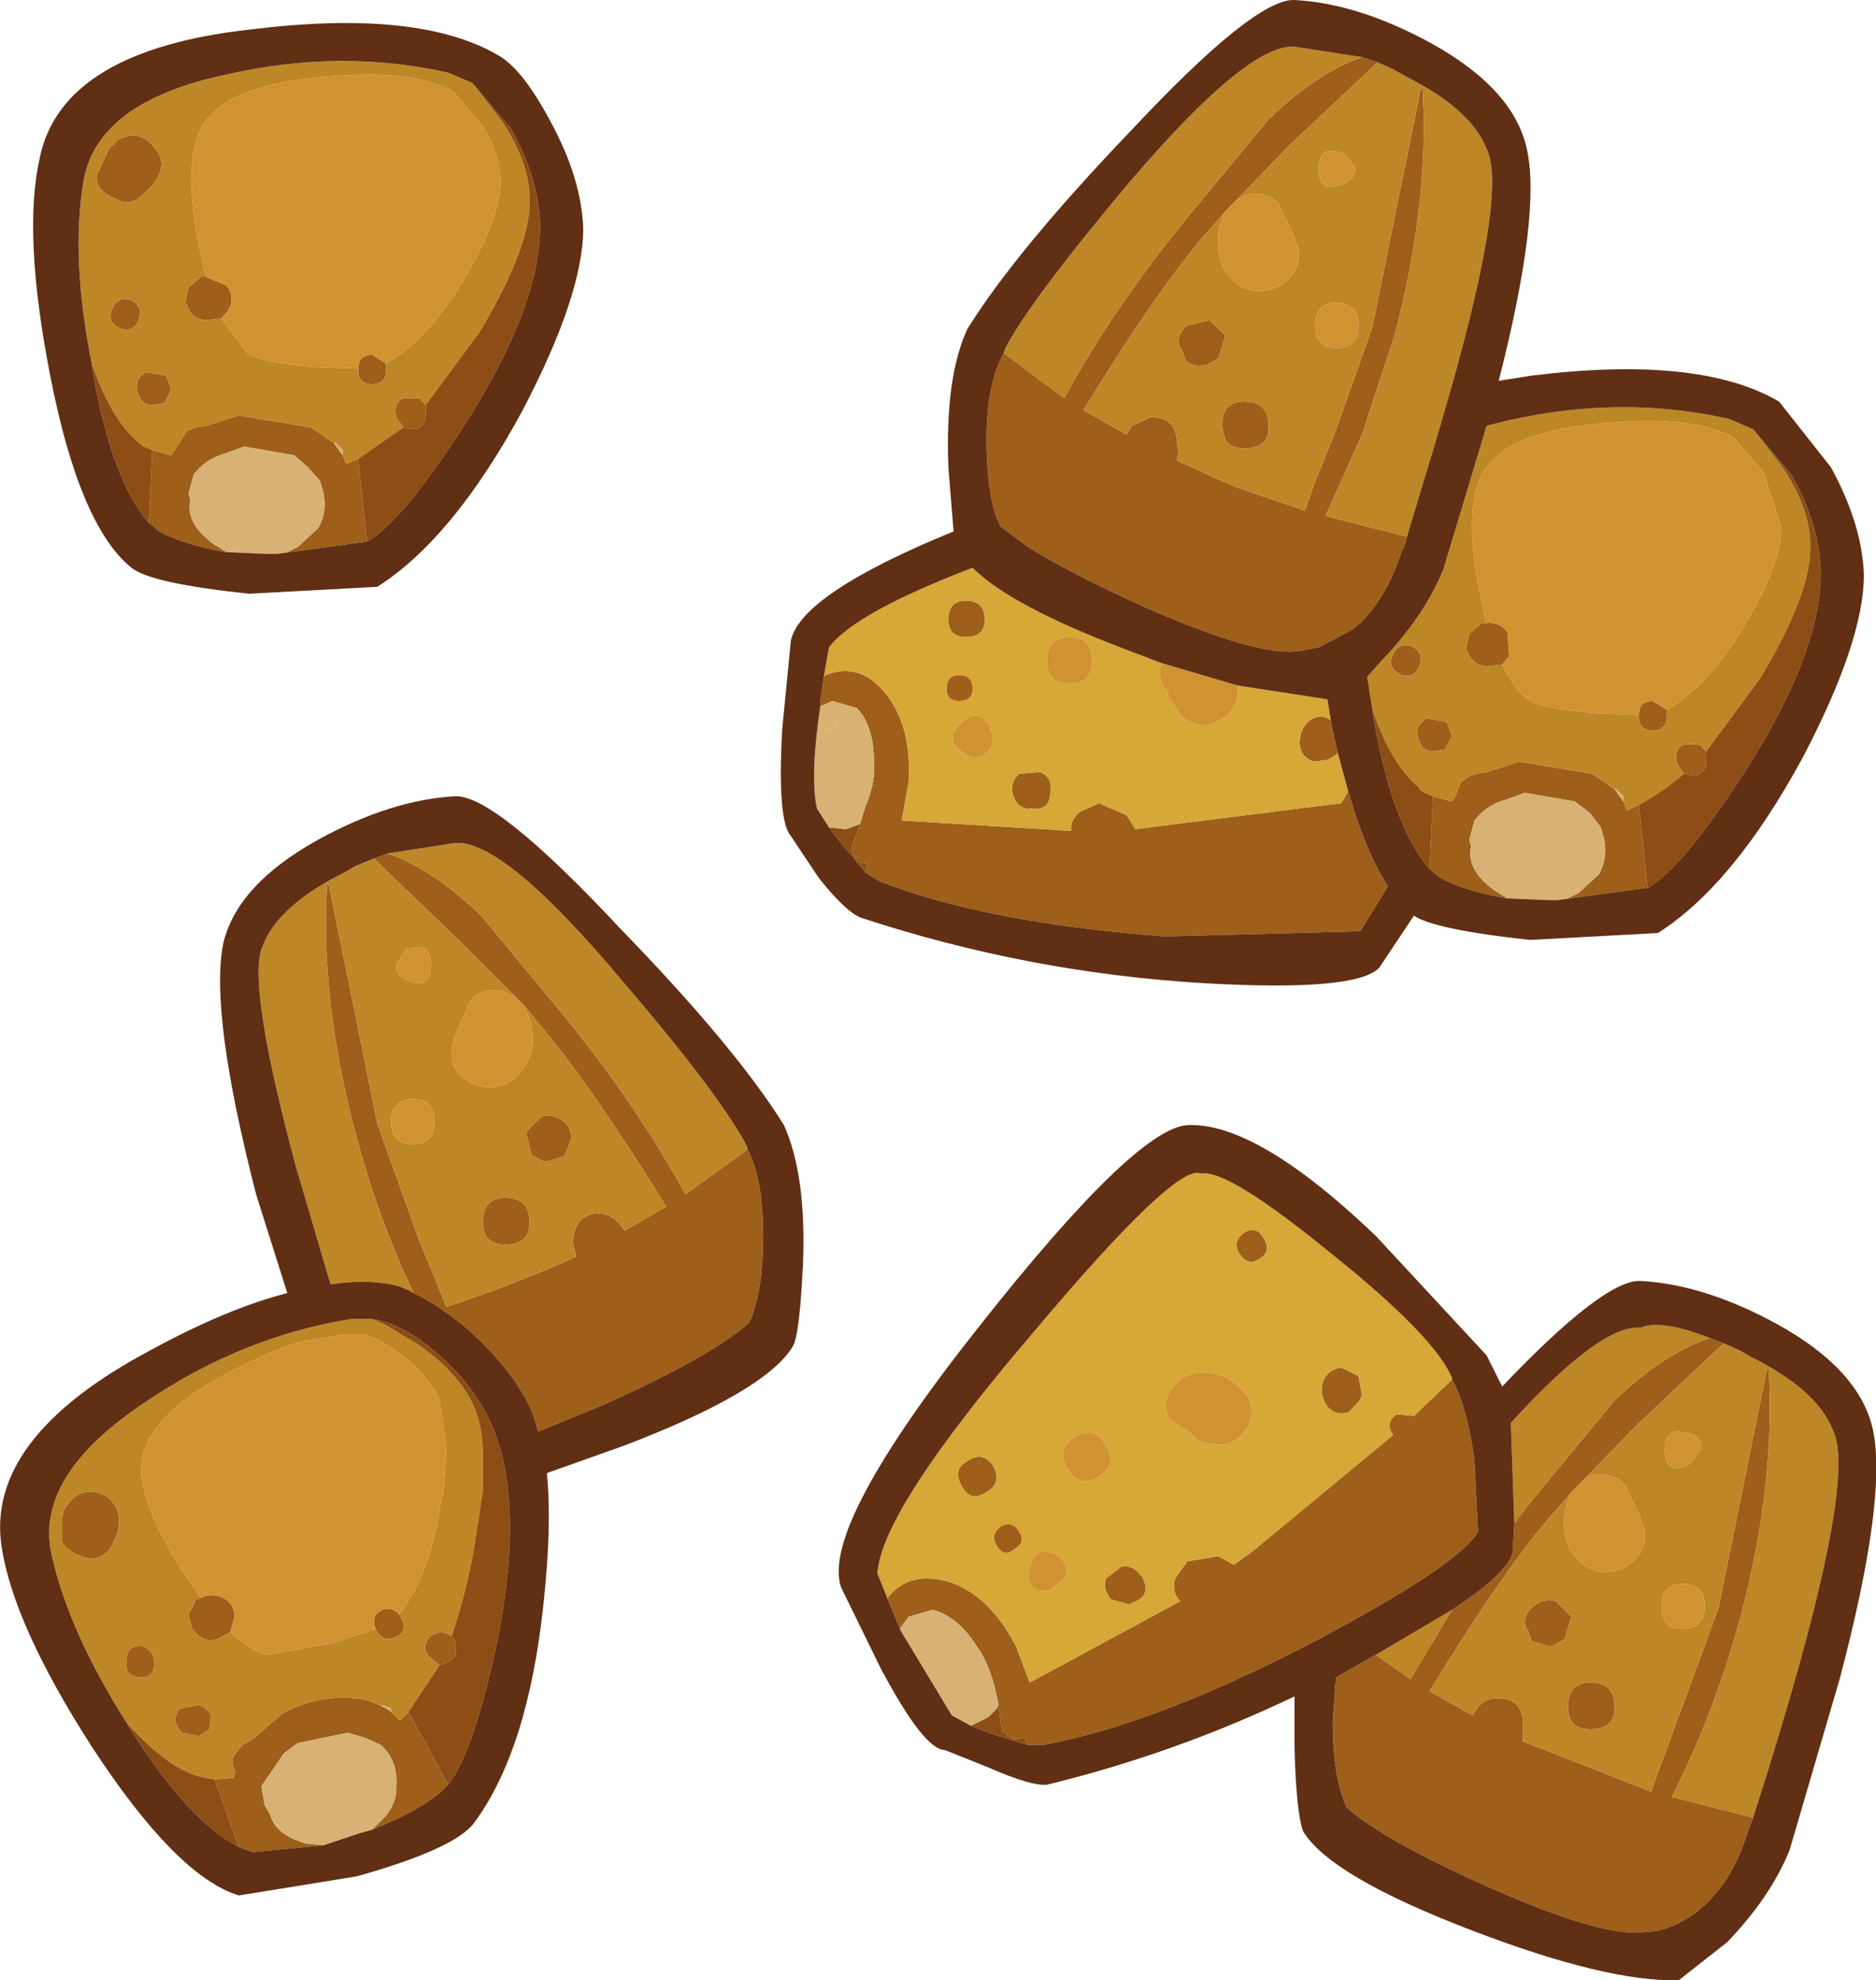 <?xml version="1.0" encoding="UTF-8" standalone="no"?>
<svg xmlns:xlink="http://www.w3.org/1999/xlink" height="57.2px" width="54.2px" xmlns="http://www.w3.org/2000/svg">
  <g transform="matrix(1, 0, 0, 1, 27.1, 28.6)">
    <path d="M12.25 -26.95 L12.7 -26.8 10.15 -24.4 8.6 -22.8 8.35 -22.55 7.65 -21.75 Q6.25 -20.1 4.2 -16.75 L5.45 -16.05 5.6 -16.3 6.15 -16.55 Q6.9 -16.55 6.9 -15.8 L6.95 -15.55 6.9 -15.3 8.55 -14.55 10.6 -13.85 10.9 -14.7 11.45 -16.05 12.55 -19.15 13.95 -26.05 14.0 -26.05 Q14.2 -22.75 13.2 -18.95 L12.25 -16.05 11.2 -13.7 12.35 -13.4 12.75 -13.3 13.55 -13.1 13.45 -12.75 13.4 -12.7 Q13.0 -11.4 12.2 -10.6 L11.95 -10.4 11.0 -9.9 10.45 -9.8 Q9.3 -9.6 6.0 -11.05 3.8 -12.05 2.6 -12.8 L1.8 -13.4 1.65 -13.75 Q1.4 -14.6 1.4 -15.9 1.4 -17.5 1.9 -18.4 L3.65 -17.1 Q5.0 -19.6 7.15 -22.25 L9.55 -25.15 Q10.95 -26.5 12.25 -26.95 M15.85 -10.6 Q16.2 -10.65 16.45 -10.35 L16.5 -9.65 16.3 -9.4 15.85 -9.35 Q15.4 -9.4 15.3 -9.8 L15.25 -9.85 15.35 -10.3 15.7 -10.6 15.75 -10.6 15.85 -10.6 M20.25 -7.95 Q20.25 -8.35 20.65 -8.35 L21.05 -8.1 21.05 -7.9 Q21.05 -7.5 20.65 -7.5 20.25 -7.5 20.25 -7.9 L20.25 -7.95 M20.5 -2.95 L20.45 -2.95 17.9 -2.6 18.2 -2.65 18.5 -2.8 19.1 -3.35 Q19.35 -3.8 19.25 -4.35 L19.15 -4.7 18.85 -5.1 18.4 -5.45 16.95 -5.7 16.4 -5.5 Q15.85 -5.35 15.5 -4.9 L15.35 -4.35 15.4 -4.15 Q15.25 -3.5 16.05 -2.9 L16.45 -2.65 Q15.25 -2.85 14.5 -3.25 L14.2 -3.5 14.3 -5.6 14.85 -5.45 14.95 -5.6 15.1 -6.0 15.3 -6.15 15.4 -6.2 15.55 -6.25 15.85 -6.3 16.8 -6.6 18.9 -6.25 19.55 -5.8 19.8 -5.45 19.9 -5.2 20.15 -5.3 20.25 -5.35 20.5 -2.95 M21.55 -6.25 L21.35 -6.55 Q21.25 -6.95 21.55 -7.1 L22.0 -7.1 22.2 -6.9 22.2 -6.7 22.2 -6.65 Q22.2 -6.25 21.85 -6.2 L21.55 -6.25 M7.0 -18.55 Q6.85 -18.9 7.2 -19.2 L7.85 -19.35 8.3 -18.9 8.1 -18.25 7.75 -18.05 7.65 -18.05 Q7.35 -18.0 7.15 -18.2 L7.05 -18.5 7.0 -18.55 M8.85 -15.65 Q8.45 -15.65 8.3 -15.9 L8.2 -16.3 Q8.2 -17.0 8.85 -17.0 9.55 -17.0 9.55 -16.3 L9.55 -16.15 Q9.5 -15.65 8.85 -15.65 M11.35 -7.8 L11.35 -7.75 11.55 -6.85 11.5 -6.8 11.25 -6.65 10.85 -6.6 Q10.45 -6.75 10.45 -7.15 10.45 -7.55 10.75 -7.8 11.05 -8.0 11.35 -7.8 M11.85 -5.75 Q12.35 -4.0 13.0 -3.0 L12.2 -1.7 6.55 -1.55 Q1.35 -1.95 -1.7 -3.15 L-2.1 -3.4 -2.05 -3.65 -2.35 -3.7 -2.45 -3.85 -2.5 -4.1 -2.25 -4.8 -2.1 -5.3 Q-1.8 -6.0 -1.85 -6.55 -1.85 -7.65 -2.35 -8.15 L-3.05 -8.35 -3.4 -8.2 -3.4 -8.35 -3.3 -9.05 -3.25 -9.1 Q-2.25 -9.5 -1.5 -8.55 -0.75 -7.6 -0.85 -6.0 L-1.05 -4.9 3.85 -4.6 Q3.8 -4.9 4.1 -5.15 L4.65 -5.4 5.45 -5.05 5.7 -4.65 11.65 -5.4 11.85 -5.75 M0.6 -8.35 Q0.25 -8.35 0.25 -8.7 0.25 -9.1 0.6 -9.1 1.0 -9.1 1.0 -8.7 1.0 -8.35 0.6 -8.35 M0.8 -10.2 Q0.3 -10.2 0.3 -10.7 0.3 -11.25 0.8 -11.25 1.35 -11.25 1.35 -10.7 1.35 -10.2 0.8 -10.2 M2.55 -5.25 Q2.25 -5.3 2.15 -5.7 2.1 -6.05 2.35 -6.25 L2.95 -6.3 Q3.3 -6.15 3.25 -5.8 L3.25 -5.75 Q3.25 -5.15 2.65 -5.25 L2.55 -5.25 M13.4 -9.1 Q12.95 -9.3 13.15 -9.7 13.35 -10.1 13.75 -9.9 14.05 -9.7 13.9 -9.35 13.75 -9.0 13.4 -9.1 M14.3 -6.9 Q14.0 -6.9 13.9 -7.2 13.75 -7.6 14.05 -7.8 L14.1 -7.85 14.7 -7.75 14.85 -7.35 14.65 -6.95 14.3 -6.9 M-21.15 -20.6 L-20.55 -20.35 Q-20.3 -20.0 -20.5 -19.65 L-20.7 -19.4 -21.15 -19.35 Q-21.6 -19.4 -21.7 -19.8 L-21.75 -19.85 -21.65 -20.3 -21.3 -20.6 -21.25 -20.6 -21.15 -20.6 M-16.75 -17.95 Q-16.75 -18.35 -16.35 -18.35 L-15.95 -18.1 -15.95 -17.9 Q-15.95 -17.5 -16.35 -17.5 -16.75 -17.5 -16.75 -17.9 L-16.75 -17.95 M-22.7 -15.6 L-22.15 -15.45 -22.05 -15.6 -21.7 -16.15 -21.45 -16.25 -21.15 -16.3 -20.2 -16.6 -18.1 -16.25 -17.45 -15.8 -17.2 -15.45 -17.1 -15.2 -16.85 -15.3 -16.75 -15.35 -16.5 -12.95 -16.55 -12.95 -19.1 -12.6 -18.8 -12.65 -18.5 -12.8 -17.9 -13.35 Q-17.65 -13.8 -17.75 -14.35 L-17.85 -14.7 -18.2 -15.1 -18.6 -15.45 -20.05 -15.7 -20.6 -15.5 Q-21.15 -15.35 -21.5 -14.9 L-21.65 -14.35 -21.6 -14.15 Q-21.75 -13.5 -20.95 -12.9 L-20.55 -12.65 Q-21.75 -12.85 -22.5 -13.25 L-22.8 -13.5 -22.7 -15.6 M-15.45 -16.25 L-15.65 -16.55 Q-15.75 -16.95 -15.45 -17.1 L-15.0 -17.1 -14.8 -16.9 -14.8 -16.7 -14.8 -16.65 Q-14.8 -16.25 -15.15 -16.2 L-15.45 -16.25 M-22.7 -16.9 Q-23.0 -16.9 -23.1 -17.2 -23.25 -17.6 -22.95 -17.8 L-22.9 -17.85 -22.3 -17.75 -22.15 -17.35 -22.35 -16.95 -22.7 -16.9 M-23.6 -19.1 Q-24.05 -19.3 -23.85 -19.7 -23.65 -20.1 -23.25 -19.9 -22.95 -19.7 -23.1 -19.35 -23.25 -19.0 -23.6 -19.1 M-22.9 -23.05 Q-23.3 -22.6 -23.75 -22.85 L-23.85 -22.9 Q-24.3 -23.1 -24.3 -23.45 L-24.3 -23.55 -23.95 -24.3 -23.7 -24.55 Q-23.1 -24.9 -22.65 -24.35 -22.2 -23.85 -22.7 -23.25 L-22.9 -23.05 M-16.3 -3.8 L-15.9 -3.95 Q-14.6 -3.5 -13.2 -2.15 L-10.8 0.75 Q-8.65 3.4 -7.3 5.9 L-5.5 4.6 Q-5.05 5.45 -5.05 7.1 -5.05 8.7 -5.45 9.6 -6.5 10.55 -9.6 11.95 L-11.55 12.75 -11.7 12.25 Q-12.25 10.95 -13.7 9.7 -14.5 9.05 -15.15 8.75 -16.2 6.55 -16.85 4.05 -17.85 0.25 -17.65 -3.05 L-17.6 -3.05 -16.2 3.85 -15.0 7.2 -14.2 9.15 Q-12.25 8.5 -10.45 7.7 L-10.55 7.3 -10.55 7.2 Q-10.45 6.45 -9.8 6.45 -9.5 6.45 -9.25 6.7 L-9.05 6.95 -7.85 6.25 Q-10.0 2.8 -11.3 1.25 L-11.95 0.45 -12.2 0.2 -13.8 -1.4 -16.3 -3.8 M-10.65 4.45 L-10.8 4.8 -11.3 4.95 -11.4 4.95 -11.75 4.75 -11.9 4.1 -11.45 3.65 Q-11.15 3.55 -10.8 3.8 -10.5 4.1 -10.65 4.45 M-14.15 22.95 L-14.2 23.0 Q-14.75 23.6 -16.35 24.25 L-16.2 24.1 -15.95 23.85 Q-15.65 23.45 -15.65 23.1 L-15.65 23.0 Q-15.6 22.25 -16.1 21.8 L-16.55 21.6 -17.05 21.45 -18.5 21.75 -18.9 22.05 -19.55 23.0 -19.45 23.55 -19.3 23.8 Q-19.15 24.4 -18.25 24.65 L-17.75 24.7 -19.8 24.9 -20.2 24.75 -20.9 22.8 -20.35 22.75 -20.3 22.55 Q-20.5 22.25 -20.25 22.0 L-20.1 21.8 -20.0 21.75 -19.75 21.6 -18.95 20.9 Q-17.95 20.35 -16.85 20.45 -16.4 20.5 -16.05 20.7 -15.9 20.75 -15.8 20.85 L-15.55 21.1 -15.35 20.9 -15.3 20.85 -14.15 22.95 M-14.4 19.5 L-14.65 19.3 Q-14.95 19.0 -14.7 18.7 -14.55 18.55 -14.3 18.55 L-14.05 18.65 -13.95 18.8 -13.95 18.9 Q-13.85 19.25 -14.15 19.4 L-14.4 19.5 M-21.3 17.55 Q-21.0 17.4 -20.65 17.55 -20.25 17.8 -20.35 18.2 L-20.45 18.55 -20.85 18.75 Q-21.25 18.85 -21.5 18.5 L-21.55 18.45 -21.65 18.05 -21.65 18.0 -21.4 17.6 -21.6 17.9 -21.45 17.6 -21.4 17.6 -21.3 17.55 M-16.25 18.45 Q-16.4 18.05 -16.05 17.9 -15.75 17.8 -15.55 18.05 L-15.5 18.15 Q-15.3 18.55 -15.7 18.7 -16.05 18.85 -16.25 18.45 M-12.5 7.35 Q-13.15 7.35 -13.15 6.7 -13.15 6.0 -12.5 6.0 -11.8 6.0 -11.8 6.7 -11.8 7.35 -12.5 7.35 M14.85 11.25 Q15.3 12.05 15.5 13.6 L15.6 15.65 Q15.05 16.6 10.9 18.8 6.3 21.2 3.05 21.8 L2.6 21.8 2.5 21.6 2.2 21.65 1.85 21.4 1.75 20.65 Q1.55 19.55 1.15 19.0 0.6 18.1 -0.15 17.9 L-0.85 18.1 -1.1 18.45 -1.45 17.6 -1.45 17.55 Q-0.85 16.75 0.35 17.1 1.5 17.5 2.25 18.95 L2.65 20.0 7.0 17.65 6.95 17.6 Q6.75 17.35 6.85 17.0 L7.2 16.5 8.1 16.35 8.55 16.6 9.1 16.2 13.15 12.85 Q12.9 12.5 13.25 12.25 L13.75 12.3 14.85 11.25 M-25.25 15.0 L-25.1 14.8 Q-24.7 14.3 -24.05 14.6 -23.55 14.95 -23.7 15.65 L-23.8 15.9 Q-24.05 16.5 -24.6 16.4 L-24.9 16.3 -25.2 16.1 -25.3 15.95 -25.3 15.2 -25.25 15.0 M-23.0 19.85 Q-23.5 19.85 -23.45 19.4 -23.45 18.9 -23.0 18.95 -22.65 19.05 -22.65 19.45 -22.65 19.85 -23.0 19.85 M-21.05 21.35 L-21.35 21.55 -21.85 21.45 Q-22.15 21.1 -21.95 20.8 L-21.9 20.75 -21.35 20.65 Q-21.1 20.75 -21.0 20.95 L-21.05 21.35 M22.3 10.05 L22.7 10.2 20.15 12.6 18.6 14.2 18.35 14.45 17.65 15.25 Q16.25 16.9 14.2 20.25 L15.45 20.95 15.6 20.7 Q15.85 20.45 16.15 20.45 16.9 20.45 16.9 21.2 L16.9 21.7 20.6 23.15 22.55 17.85 23.95 10.95 24.0 10.95 Q24.2 14.25 23.2 18.05 22.45 20.85 21.2 23.3 L23.55 23.9 23.4 24.3 Q22.95 25.8 21.95 26.6 21.15 27.2 20.45 27.2 19.3 27.4 16.0 25.95 12.85 24.55 11.8 23.6 11.4 22.7 11.4 21.1 L11.5 19.85 12.55 19.25 12.65 19.2 13.65 19.9 14.85 17.9 Q16.45 16.85 16.6 16.25 L16.65 15.4 17.15 14.75 19.55 11.85 Q20.95 10.5 22.3 10.05 M9.3 7.75 Q8.95 8.0 8.7 7.6 8.5 7.25 8.85 7.0 9.2 6.8 9.4 7.15 9.65 7.55 9.3 7.75 M12.25 11.7 L12.15 11.9 11.85 12.2 Q11.4 12.3 11.2 11.95 11.0 11.6 11.15 11.25 11.3 10.95 11.65 10.9 L12.15 11.15 12.25 11.7 M5.55 17.75 L5.0 17.6 Q4.75 17.3 4.85 17.0 L5.3 16.65 Q5.65 16.6 5.85 16.9 L5.9 16.95 Q6.2 17.5 5.6 17.7 L5.55 17.75 M2.2 16.15 Q1.9 16.4 1.7 16.05 1.5 15.75 1.8 15.5 2.15 15.3 2.35 15.65 2.55 15.95 2.2 16.15 M1.4 14.5 Q0.95 14.8 0.7 14.35 0.4 13.85 0.85 13.6 1.3 13.3 1.6 13.75 1.85 14.25 1.4 14.5 M17.0 18.45 Q16.85 18.1 17.2 17.8 17.5 17.55 17.85 17.65 L18.3 18.1 18.1 18.75 17.75 18.95 17.65 18.95 17.15 18.8 17.05 18.5 17.0 18.45 M18.85 21.35 Q18.2 21.35 18.2 20.7 18.2 20.0 18.85 20.0 19.55 20.0 19.55 20.7 19.55 21.35 18.85 21.35" fill="#9d5f1a" fill-rule="evenodd" stroke="none"/>
    <path d="M1.9 -18.4 L1.95 -18.55 Q2.65 -19.9 5.5 -23.3 8.95 -27.35 10.3 -27.25 L12.25 -26.95 Q10.95 -26.5 9.55 -25.15 L7.15 -22.25 Q5.0 -19.6 3.65 -17.1 L1.9 -18.4 M12.7 -26.8 L13.15 -26.6 13.5 -26.4 Q15.4 -25.45 15.85 -24.3 16.45 -23.1 14.8 -17.3 L14.35 -15.75 14.0 -14.6 13.55 -13.1 12.75 -13.3 12.35 -13.4 11.2 -13.7 12.25 -16.05 13.2 -18.95 Q14.2 -22.75 14.0 -26.05 L13.95 -26.05 12.55 -19.15 11.45 -16.05 10.9 -14.7 10.6 -13.85 8.55 -14.55 6.9 -15.3 6.95 -15.55 6.9 -15.8 Q6.9 -16.55 6.15 -16.55 L5.6 -16.3 5.45 -16.05 4.2 -16.75 Q6.25 -20.1 7.65 -21.75 L8.35 -22.55 8.3 -22.5 Q7.9 -21.65 8.25 -20.85 8.8 -20.0 9.65 -20.25 10.55 -20.6 10.4 -21.5 L10.35 -21.55 10.3 -21.75 9.85 -22.7 Q9.55 -23.05 9.0 -23.0 L8.6 -22.8 10.15 -24.4 12.7 -26.8 M11.6 -24.2 Q11.0 -24.4 11.0 -23.7 11.0 -23.05 11.6 -23.25 L11.7 -23.3 Q12.05 -23.4 12.05 -23.75 L11.7 -24.2 11.6 -24.2 M11.5 -18.55 Q12.15 -18.55 12.15 -19.2 12.15 -19.85 11.5 -19.85 10.9 -19.85 10.9 -19.2 10.9 -18.55 11.5 -18.55 M21.05 -8.1 Q22.3 -8.8 23.4 -10.7 24.4 -12.45 24.35 -13.4 L23.85 -14.95 23.0 -15.95 Q21.75 -16.65 19.0 -16.35 15.9 -16.05 15.55 -14.45 15.25 -13.35 15.7 -11.25 L15.85 -10.6 15.75 -10.6 15.7 -10.6 15.35 -10.3 15.25 -9.85 15.3 -9.8 Q15.4 -9.4 15.85 -9.35 L16.3 -9.4 Q16.65 -8.7 17.05 -8.4 17.35 -8.15 18.95 -8.0 L20.25 -7.95 20.25 -7.9 Q20.25 -7.5 20.65 -7.5 21.05 -7.5 21.05 -7.9 L21.05 -8.1 M12.55 -8.1 L12.4 -9.05 12.8 -9.5 Q14.05 -10.8 14.6 -12.15 L15.85 -16.3 16.45 -16.45 Q19.75 -17.2 22.85 -16.5 L23.55 -16.2 24.4 -15.1 Q25.2 -13.9 25.2 -12.85 25.25 -11.5 23.75 -9.0 L22.2 -6.9 22.0 -7.1 21.55 -7.1 Q21.25 -6.95 21.35 -6.55 L21.55 -6.25 Q20.9 -5.7 20.25 -5.35 L20.15 -5.3 19.9 -5.2 19.8 -5.45 19.8 -5.6 19.6 -5.8 19.55 -5.8 18.9 -6.25 16.8 -6.6 15.85 -6.3 15.55 -6.25 15.4 -6.2 15.3 -6.15 15.1 -6.0 14.95 -5.6 14.85 -5.45 14.3 -5.6 14.05 -5.7 13.9 -5.8 13.9 -5.85 Q13.1 -6.5 12.55 -8.1 M8.85 -15.65 Q9.5 -15.65 9.55 -16.15 L9.55 -16.3 Q9.55 -17.0 8.85 -17.0 8.2 -17.0 8.2 -16.3 L8.3 -15.9 Q8.45 -15.65 8.85 -15.65 M7.0 -18.55 L7.05 -18.5 7.15 -18.2 Q7.35 -18.0 7.65 -18.05 L7.75 -18.05 8.1 -18.25 8.3 -18.9 7.85 -19.35 7.2 -19.2 Q6.85 -18.9 7.0 -18.55 M13.4 -9.1 Q13.75 -9.0 13.9 -9.35 14.05 -9.7 13.75 -9.9 13.35 -10.1 13.15 -9.7 12.95 -9.3 13.4 -9.1 M14.3 -6.9 L14.65 -6.95 14.85 -7.35 14.7 -7.75 14.1 -7.85 14.05 -7.8 Q13.75 -7.6 13.9 -7.2 14.0 -6.9 14.3 -6.9 M-15.95 -18.1 Q-14.7 -18.8 -13.6 -20.7 -12.6 -22.45 -12.65 -23.4 -12.65 -24.1 -13.15 -24.95 L-14.0 -25.95 Q-15.25 -26.65 -18.0 -26.35 -21.1 -26.05 -21.45 -24.45 -21.75 -23.35 -21.3 -21.25 L-21.15 -20.6 -21.25 -20.6 -21.3 -20.6 -21.65 -20.3 -21.75 -19.85 -21.7 -19.8 Q-21.6 -19.4 -21.15 -19.35 L-20.7 -19.4 -19.95 -18.4 Q-19.65 -18.15 -18.05 -18.0 L-16.75 -17.95 -16.75 -17.9 Q-16.75 -17.5 -16.35 -17.5 -15.95 -17.5 -15.95 -17.9 L-15.95 -18.1 M-13.45 -26.2 L-12.6 -25.1 Q-11.8 -23.9 -11.8 -22.85 -11.75 -21.5 -13.25 -19.0 L-14.8 -16.9 -15.0 -17.1 -15.45 -17.1 Q-15.75 -16.95 -15.65 -16.55 L-15.45 -16.25 -16.75 -15.35 -16.85 -15.3 -17.1 -15.2 -17.2 -15.45 -17.2 -15.6 -17.4 -15.8 -17.45 -15.8 -18.1 -16.25 -20.2 -16.6 -21.15 -16.3 -21.45 -16.25 -21.7 -16.15 -22.05 -15.6 -22.15 -15.45 -22.7 -15.6 -22.95 -15.7 Q-23.85 -16.35 -24.45 -18.1 -25.05 -21.1 -24.7 -23.3 -24.35 -25.65 -20.55 -26.45 -17.25 -27.2 -14.15 -26.5 L-13.45 -26.2 M-22.9 -23.05 L-22.7 -23.25 Q-22.2 -23.85 -22.65 -24.35 -23.1 -24.9 -23.7 -24.55 L-23.95 -24.3 -24.3 -23.55 -24.3 -23.45 Q-24.3 -23.1 -23.85 -22.9 L-23.75 -22.85 Q-23.3 -22.6 -22.9 -23.05 M-23.6 -19.1 Q-23.25 -19.0 -23.1 -19.35 -22.95 -19.7 -23.25 -19.9 -23.65 -20.1 -23.85 -19.7 -24.05 -19.3 -23.6 -19.1 M-22.7 -16.9 L-22.35 -16.95 -22.15 -17.35 -22.3 -17.75 -22.9 -17.85 -22.95 -17.8 Q-23.25 -17.6 -23.1 -17.2 -23.0 -16.9 -22.7 -16.9 M-15.9 -3.95 L-13.95 -4.25 Q-12.55 -4.35 -9.15 -0.3 -6.4 2.9 -5.55 4.45 L-5.5 4.6 -7.3 5.9 Q-8.65 3.4 -10.8 0.75 L-13.2 -2.15 Q-14.6 -3.5 -15.9 -3.95 M-15.15 8.75 Q-15.5 8.55 -15.8 8.5 -16.6 8.35 -17.55 8.5 L-18.55 5.1 Q-20.0 -0.3 -19.5 -1.3 -19.05 -2.45 -17.15 -3.4 L-16.8 -3.6 -16.3 -3.8 -13.8 -1.4 -12.2 0.2 -12.65 0.0 Q-13.2 -0.05 -13.5 0.3 L-13.9 1.2 -14.0 1.45 -14.0 1.5 Q-14.25 2.4 -13.3 2.75 -12.45 3.0 -11.9 2.15 -11.5 1.4 -11.95 0.5 L-11.95 0.45 -11.3 1.25 Q-10.0 2.8 -7.85 6.25 L-9.05 6.95 -9.25 6.7 Q-9.5 6.45 -9.8 6.45 -10.45 6.45 -10.55 7.2 L-10.55 7.3 -10.45 7.7 Q-12.25 8.5 -14.2 9.15 L-15.0 7.2 -16.2 3.85 -17.6 -3.05 -17.65 -3.05 Q-17.85 0.25 -16.85 4.05 -16.2 6.55 -15.15 8.75 M-15.25 -1.2 L-15.35 -1.2 -15.65 -0.75 Q-15.65 -0.4 -15.35 -0.3 L-15.25 -0.25 Q-14.65 -0.05 -14.65 -0.7 -14.65 -1.4 -15.25 -1.2 M-15.15 4.45 Q-14.55 4.45 -14.55 3.8 -14.55 3.15 -15.15 3.15 -15.8 3.15 -15.8 3.8 -15.8 4.45 -15.15 4.45 M-10.65 4.45 Q-10.5 4.1 -10.8 3.8 -11.15 3.55 -11.45 3.65 L-11.9 4.1 -11.75 4.75 -11.4 4.95 -11.3 4.95 -10.8 4.8 -10.65 4.45 M-23.45 21.15 Q-25.1 18.55 -25.6 16.35 -26.15 14.05 -22.9 11.9 -20.1 10.0 -16.95 9.5 L-16.35 9.5 -16.0 9.65 -15.0 10.25 Q-13.8 11.1 -13.4 12.05 -13.2 12.5 -13.15 13.2 L-13.15 14.45 -13.4 16.1 Q-13.65 17.5 -14.05 18.65 L-14.3 18.55 Q-14.55 18.55 -14.7 18.7 -14.95 19.0 -14.65 19.3 L-14.4 19.5 -15.3 20.85 -15.35 20.9 -15.55 21.1 -15.8 20.85 -15.8 20.75 -16.05 20.65 -16.05 20.7 Q-16.4 20.5 -16.85 20.45 -17.95 20.35 -18.95 20.9 L-19.75 21.6 -20.0 21.75 -20.1 21.8 -20.25 22.0 Q-20.5 22.25 -20.3 22.55 L-20.35 22.75 -20.9 22.8 -21.2 22.75 Q-22.2 22.55 -23.45 21.15 M-15.55 18.05 L-15.55 18.0 Q-14.65 16.85 -14.35 14.7 L-14.3 14.6 -14.2 13.2 -14.4 11.85 Q-14.7 11.15 -15.5 10.55 -16.2 10.0 -16.65 9.95 L-17.15 9.95 -18.4 10.15 Q-19.35 10.45 -20.5 11.05 -23.25 12.5 -23.0 14.1 -22.85 15.25 -21.65 17.05 L-21.3 17.55 -21.4 17.6 -21.45 17.6 -21.6 17.9 -21.4 17.6 -21.65 18.0 -21.65 18.05 -21.55 18.45 -21.5 18.5 Q-21.25 18.85 -20.85 18.75 L-20.45 18.55 Q-19.9 19.05 -19.4 19.2 L-17.45 18.85 -16.25 18.45 Q-16.05 18.85 -15.7 18.7 -15.3 18.55 -15.5 18.15 L-15.55 18.05 M-12.5 7.35 Q-11.8 7.35 -11.8 6.7 -11.8 6.0 -12.5 6.0 -13.15 6.0 -13.15 6.7 -13.15 7.35 -12.5 7.35 M-25.25 15.0 L-25.3 15.2 -25.3 15.95 -25.2 16.1 -24.9 16.3 -24.6 16.4 Q-24.05 16.5 -23.8 15.9 L-23.7 15.65 Q-23.55 14.95 -24.05 14.6 -24.7 14.3 -25.1 14.8 L-25.25 15.0 M-21.05 21.35 L-21.0 20.95 Q-21.1 20.75 -21.35 20.65 L-21.9 20.75 -21.95 20.8 Q-22.15 21.1 -21.85 21.45 L-21.35 21.55 -21.05 21.35 M-23.0 19.85 Q-22.65 19.85 -22.65 19.45 -22.65 19.05 -23.0 18.95 -23.45 18.9 -23.45 19.4 -23.5 19.85 -23.0 19.85 M22.7 10.2 L23.15 10.4 23.5 10.6 Q25.4 11.55 25.85 12.7 26.65 14.25 23.55 23.9 L21.2 23.3 Q22.45 20.85 23.2 18.05 24.2 14.25 24.0 10.95 L23.95 10.95 22.55 17.85 20.6 23.15 16.9 21.7 16.9 21.2 Q16.9 20.45 16.15 20.45 15.85 20.45 15.6 20.7 L15.45 20.95 14.2 20.25 Q16.25 16.9 17.65 15.25 L18.35 14.45 18.3 14.5 Q17.9 15.35 18.25 16.15 18.8 17.0 19.65 16.75 20.55 16.4 20.4 15.5 L20.35 15.45 20.3 15.25 19.85 14.3 Q19.55 13.95 19.0 14.0 18.75 14.05 18.6 14.2 L20.15 12.6 22.7 10.2 M12.65 19.2 L14.85 17.9 13.65 19.9 12.65 19.2 M16.65 15.4 L16.55 12.5 Q19.15 9.65 20.3 9.75 20.9 9.5 22.3 10.05 20.95 10.5 19.55 11.85 L17.15 14.75 16.65 15.4 M21.6 12.8 Q21.0 12.6 21.0 13.3 21.0 13.95 21.6 13.75 L21.7 13.7 22.05 13.25 Q22.05 12.9 21.7 12.8 L21.6 12.8 M21.5 18.45 Q22.15 18.45 22.15 17.8 22.15 17.15 21.5 17.15 20.9 17.15 20.9 17.8 20.9 18.45 21.5 18.45 M17.0 18.45 L17.05 18.5 17.15 18.8 17.65 18.95 17.75 18.95 18.1 18.75 18.3 18.1 17.85 17.65 Q17.5 17.55 17.2 17.8 16.85 18.1 17.0 18.45 M18.85 21.35 Q19.55 21.35 19.55 20.7 19.55 20.0 18.85 20.0 18.2 20.0 18.2 20.7 18.2 21.35 18.85 21.35" fill="#bd8727" fill-rule="evenodd" stroke="none"/>
    <path d="M23.55 -16.2 L24.65 -14.9 Q25.45 -13.5 25.5 -12.15 25.55 -9.85 23.4 -6.45 21.55 -3.55 20.5 -2.95 L20.25 -5.35 Q20.9 -5.7 21.55 -6.25 L21.85 -6.2 Q22.2 -6.25 22.2 -6.65 L22.2 -6.7 22.2 -6.9 23.75 -9.0 Q25.25 -11.5 25.2 -12.85 25.2 -13.9 24.4 -15.1 L23.55 -16.2 M14.2 -3.5 Q13.15 -4.7 12.6 -7.75 L12.55 -8.1 Q13.1 -6.5 13.9 -5.85 L13.9 -5.8 14.05 -5.7 14.3 -5.6 14.2 -3.5 M-2.1 -3.4 L-2.35 -3.7 -2.05 -3.65 -2.1 -3.4 M-2.45 -3.85 L-2.65 -4.05 -3.15 -4.7 -2.65 -4.65 -2.25 -4.8 -2.5 -4.1 -2.45 -3.85 M-14.8 -16.9 L-13.25 -19.0 Q-11.75 -21.5 -11.8 -22.85 -11.8 -23.9 -12.6 -25.1 L-13.45 -26.2 -12.35 -24.9 Q-11.55 -23.5 -11.5 -22.15 -11.45 -19.85 -13.6 -16.45 -15.45 -13.55 -16.5 -12.95 L-16.75 -15.35 -15.45 -16.25 -15.15 -16.2 Q-14.8 -16.25 -14.8 -16.65 L-14.8 -16.7 -14.8 -16.9 M-24.45 -18.1 Q-23.85 -16.35 -22.95 -15.7 L-22.7 -15.6 -22.8 -13.5 Q-23.85 -14.7 -24.4 -17.75 L-24.45 -18.1 M-16.35 9.5 Q-15.6 9.6 -14.7 10.3 -13.45 11.3 -12.9 12.55 -11.95 14.7 -12.7 18.65 -13.4 22.0 -14.15 22.95 L-15.3 20.85 -14.4 19.5 -14.15 19.4 Q-13.85 19.25 -13.95 18.9 L-13.95 18.8 -14.05 18.65 Q-13.65 17.5 -13.4 16.1 L-13.15 14.45 -13.15 13.2 Q-13.2 12.5 -13.4 12.05 -13.8 11.1 -15.0 10.25 L-16.0 9.65 -16.35 9.5 M-20.2 24.75 Q-21.65 24.0 -23.3 21.4 L-23.45 21.15 Q-22.2 22.55 -21.2 22.75 L-20.9 22.8 -20.2 24.75 M2.6 21.8 L1.75 21.55 0.95 21.25 1.45 21.0 1.7 20.75 1.75 20.65 1.85 21.4 2.2 21.65 2.5 21.6 2.6 21.8" fill="#8c4e15" fill-rule="evenodd" stroke="none"/>
    <path d="M-3.3 -9.05 L-3.15 -9.9 Q-2.4 -10.9 1.0 -12.2 2.1 -11.1 5.4 -9.85 L6.45 -9.45 6.4 -9.15 Q6.45 -8.8 6.65 -8.6 L6.65 -8.5 7.0 -7.95 Q7.55 -7.45 8.15 -7.8 8.75 -8.15 8.65 -8.8 L11.25 -8.4 11.35 -7.8 Q11.05 -8.0 10.75 -7.8 10.45 -7.55 10.45 -7.15 10.45 -6.75 10.85 -6.6 L11.25 -6.65 11.5 -6.8 11.55 -6.85 11.85 -5.75 11.65 -5.4 5.7 -4.65 5.45 -5.05 4.65 -5.4 4.1 -5.15 Q3.8 -4.9 3.85 -4.6 L-1.05 -4.9 -0.85 -6.0 Q-0.75 -7.6 -1.5 -8.55 -2.25 -9.5 -3.25 -9.1 L-3.3 -9.05 M3.8 -8.85 Q4.45 -8.85 4.45 -9.5 4.45 -10.2 3.8 -10.2 3.15 -10.2 3.15 -9.5 3.15 -8.85 3.8 -8.85 M0.8 -10.2 Q1.35 -10.2 1.35 -10.7 1.35 -11.25 0.8 -11.25 0.3 -11.25 0.3 -10.7 0.3 -10.2 0.8 -10.2 M0.6 -8.35 Q1.0 -8.35 1.0 -8.7 1.0 -9.1 0.6 -9.1 0.25 -9.1 0.25 -8.7 0.25 -8.35 0.6 -8.35 M0.75 -6.85 L0.8 -6.8 Q1.15 -6.6 1.45 -6.9 1.7 -7.2 1.5 -7.55 L1.5 -7.6 Q1.15 -8.2 0.65 -7.7 0.15 -7.2 0.75 -6.85 M2.55 -5.25 L2.65 -5.25 Q3.25 -5.15 3.25 -5.75 L3.25 -5.8 Q3.3 -6.15 2.95 -6.3 L2.35 -6.25 Q2.1 -6.05 2.15 -5.7 2.25 -5.3 2.55 -5.25 M-3.1 -7.65 L-3.3 -7.5 -2.9 -7.65 -3.1 -7.65 M-1.45 17.6 L-1.75 16.85 Q-1.65 15.05 2.7 9.95 6.9 4.95 7.6 5.3 8.35 5.15 11.35 7.6 14.35 10.0 14.85 11.2 L14.85 11.25 13.75 12.3 13.25 12.25 Q12.9 12.5 13.15 12.85 L9.1 16.2 8.55 16.6 8.1 16.35 7.2 16.5 6.85 17.0 Q6.75 17.35 6.95 17.6 L7.0 17.65 2.65 20.0 2.25 18.95 Q1.5 17.5 0.35 17.1 -0.85 16.75 -1.45 17.55 L-1.45 17.6 M12.25 11.7 L12.15 11.15 11.65 10.9 Q11.3 10.95 11.15 11.25 11.0 11.6 11.2 11.95 11.4 12.3 11.85 12.2 L12.15 11.9 12.25 11.7 M9.3 7.75 Q9.65 7.55 9.4 7.15 9.2 6.8 8.85 7.0 8.5 7.25 8.7 7.6 8.95 8.0 9.3 7.75 M7.3 12.8 Q7.55 13.1 7.9 13.1 8.6 13.25 8.95 12.6 9.25 12.0 8.75 11.5 8.35 11.1 7.8 11.05 7.15 11.0 6.8 11.45 6.4 11.95 6.7 12.4 L7.3 12.8 M5.55 17.75 L5.6 17.7 Q6.2 17.5 5.9 16.95 L5.85 16.9 Q5.65 16.6 5.3 16.65 L4.85 17.0 Q4.75 17.3 5.0 17.6 L5.55 17.75 M4.65 14.05 Q5.2 13.7 4.85 13.15 4.5 12.55 3.95 12.9 3.4 13.25 3.75 13.85 4.1 14.4 4.65 14.05 M1.4 14.5 Q1.85 14.25 1.6 13.75 1.3 13.3 0.85 13.6 0.4 13.85 0.7 14.35 0.95 14.8 1.4 14.5 M2.2 16.15 Q2.55 15.95 2.35 15.65 2.15 15.3 1.8 15.5 1.5 15.75 1.7 16.05 1.9 16.4 2.2 16.15 M3.15 17.35 L3.2 17.35 3.7 16.95 Q3.8 16.55 3.45 16.35 L3.4 16.3 Q2.8 16.0 2.65 16.7 2.5 17.4 3.15 17.35" fill="#d7a737" fill-rule="evenodd" stroke="none"/>
    <path d="M11.6 -24.2 L11.7 -24.2 12.05 -23.75 Q12.05 -23.4 11.7 -23.3 L11.6 -23.25 Q11.0 -23.05 11.0 -23.7 11.0 -24.4 11.6 -24.2 M8.6 -22.8 L9.0 -23.0 Q9.55 -23.05 9.85 -22.7 L10.3 -21.75 10.35 -21.55 10.4 -21.5 Q10.55 -20.6 9.65 -20.25 8.8 -20.0 8.25 -20.85 7.9 -21.65 8.3 -22.5 L8.35 -22.55 8.6 -22.8 M11.5 -18.55 Q10.9 -18.55 10.9 -19.2 10.9 -19.85 11.5 -19.85 12.15 -19.85 12.15 -19.2 12.15 -18.55 11.5 -18.55 M15.85 -10.6 L15.7 -11.25 Q15.25 -13.35 15.55 -14.45 15.9 -16.05 19.0 -16.35 21.75 -16.65 23.0 -15.95 L23.85 -14.95 24.35 -13.4 Q24.4 -12.45 23.4 -10.7 22.3 -8.8 21.05 -8.1 L20.65 -8.35 Q20.25 -8.35 20.25 -7.95 L18.95 -8.0 Q17.35 -8.15 17.05 -8.4 16.65 -8.7 16.3 -9.4 L16.5 -9.65 16.45 -10.35 Q16.2 -10.65 15.85 -10.6 M6.45 -9.45 L8.65 -8.8 Q8.75 -8.15 8.15 -7.8 7.55 -7.45 7.0 -7.95 L6.65 -8.5 6.65 -8.6 Q6.45 -8.8 6.4 -9.15 L6.45 -9.45 M3.8 -8.85 Q3.15 -8.85 3.15 -9.5 3.15 -10.2 3.8 -10.2 4.45 -10.2 4.45 -9.5 4.45 -8.85 3.8 -8.85 M0.75 -6.85 Q0.15 -7.2 0.65 -7.7 1.15 -8.2 1.5 -7.6 L1.5 -7.55 Q1.7 -7.2 1.45 -6.9 1.15 -6.6 0.8 -6.8 L0.75 -6.85 M-21.15 -20.6 L-21.3 -21.25 Q-21.75 -23.35 -21.45 -24.45 -21.1 -26.05 -18.0 -26.35 -15.25 -26.65 -14.0 -25.95 L-13.15 -24.95 Q-12.65 -24.1 -12.65 -23.4 -12.6 -22.45 -13.6 -20.7 -14.7 -18.8 -15.95 -18.1 L-16.35 -18.35 Q-16.75 -18.35 -16.75 -17.95 L-18.05 -18.0 Q-19.65 -18.15 -19.95 -18.4 L-20.7 -19.4 -20.5 -19.65 Q-20.3 -20.0 -20.55 -20.35 L-21.15 -20.6 M-12.2 0.2 L-11.95 0.45 -11.95 0.5 Q-11.5 1.4 -11.9 2.15 -12.45 3.0 -13.3 2.75 -14.25 2.4 -14.0 1.5 L-14.0 1.45 -13.9 1.2 -13.5 0.3 Q-13.2 -0.05 -12.65 0.0 L-12.2 0.2 M-15.25 -1.2 Q-14.65 -1.4 -14.65 -0.7 -14.65 -0.05 -15.25 -0.25 L-15.35 -0.3 Q-15.65 -0.4 -15.65 -0.75 L-15.35 -1.2 -15.25 -1.2 M-15.15 4.45 Q-15.8 4.45 -15.8 3.8 -15.8 3.15 -15.15 3.15 -14.55 3.15 -14.55 3.8 -14.55 4.45 -15.15 4.45 M-21.3 17.55 L-21.65 17.05 Q-22.85 15.25 -23.0 14.1 -23.25 12.5 -20.5 11.05 -19.35 10.45 -18.4 10.15 L-17.15 9.95 -16.65 9.95 Q-16.2 10.0 -15.5 10.55 -14.7 11.15 -14.4 11.85 L-14.2 13.2 -14.3 14.6 -14.35 14.7 Q-14.65 16.85 -15.55 18.0 L-15.55 18.05 Q-15.75 17.8 -16.05 17.9 -16.4 18.05 -16.25 18.45 L-17.45 18.85 -19.4 19.2 Q-19.9 19.05 -20.45 18.55 L-20.35 18.2 Q-20.25 17.8 -20.65 17.55 -21.0 17.4 -21.3 17.55 M21.6 12.8 L21.7 12.8 Q22.05 12.9 22.05 13.25 L21.7 13.7 21.6 13.75 Q21.0 13.95 21.0 13.3 21.0 12.6 21.6 12.8 M18.6 14.2 Q18.75 14.05 19.0 14.0 19.55 13.95 19.85 14.3 L20.3 15.25 20.35 15.45 20.4 15.5 Q20.55 16.4 19.65 16.75 18.8 17.0 18.25 16.15 17.9 15.35 18.3 14.5 L18.35 14.45 18.6 14.2 M21.5 18.45 Q20.9 18.45 20.9 17.8 20.9 17.15 21.5 17.15 22.15 17.15 22.15 17.8 22.15 18.45 21.5 18.45 M7.3 12.8 L6.7 12.4 Q6.4 11.95 6.8 11.45 7.15 11.0 7.8 11.05 8.35 11.1 8.75 11.5 9.25 12.0 8.95 12.6 8.6 13.25 7.9 13.1 7.55 13.1 7.3 12.8 M4.65 14.05 Q4.1 14.4 3.75 13.85 3.4 13.25 3.95 12.9 4.5 12.55 4.85 13.15 5.2 13.7 4.65 14.05 M3.15 17.35 Q2.5 17.4 2.65 16.7 2.8 16.0 3.4 16.3 L3.45 16.35 Q3.8 16.55 3.7 16.95 L3.2 17.35 3.15 17.35" fill="#d09331" fill-rule="evenodd" stroke="none"/>
    <path d="M17.9 -2.6 L17.65 -2.6 16.45 -2.65 16.05 -2.9 Q15.25 -3.5 15.4 -4.15 L15.35 -4.35 15.5 -4.9 Q15.85 -5.35 16.4 -5.5 L16.95 -5.7 18.4 -5.45 18.85 -5.1 19.15 -4.7 19.25 -4.35 Q19.35 -3.8 19.1 -3.35 L18.5 -2.8 18.2 -2.65 17.9 -2.6 M19.55 -5.8 L19.6 -5.8 19.8 -5.6 19.8 -5.45 19.55 -5.8 M-3.15 -4.7 L-3.5 -5.25 Q-3.7 -6.2 -3.4 -8.2 L-3.05 -8.35 -2.35 -8.15 Q-1.85 -7.65 -1.85 -6.55 -1.8 -6.0 -2.1 -5.3 L-2.25 -4.8 -2.65 -4.65 -3.15 -4.7 M-17.45 -15.8 L-17.4 -15.8 -17.2 -15.6 -17.2 -15.45 -17.45 -15.8 M-19.1 -12.6 L-19.35 -12.6 -20.55 -12.65 -20.95 -12.9 Q-21.75 -13.5 -21.6 -14.15 L-21.65 -14.35 -21.5 -14.9 Q-21.15 -15.35 -20.6 -15.5 L-20.05 -15.7 -18.6 -15.45 -18.2 -15.1 -17.85 -14.7 -17.75 -14.35 Q-17.65 -13.8 -17.9 -13.35 L-18.5 -12.8 -18.8 -12.65 -19.1 -12.6 M-3.1 -7.65 L-2.9 -7.65 -3.3 -7.5 -3.1 -7.65 M-16.35 24.25 L-16.7 24.35 -17.75 24.7 -18.25 24.65 Q-19.15 24.4 -19.3 23.8 L-19.45 23.55 -19.55 23.0 -18.9 22.05 -18.5 21.75 -17.05 21.45 -16.55 21.6 -16.1 21.8 Q-15.6 22.25 -15.65 23.0 L-15.65 23.1 Q-15.65 23.45 -15.95 23.85 L-16.2 24.1 -16.35 24.25 M-16.05 20.7 L-16.05 20.65 -15.8 20.75 -15.8 20.85 Q-15.9 20.75 -16.05 20.7 M0.95 21.25 L0.4 20.95 -1.05 18.55 -1.1 18.45 -0.85 18.1 -0.15 17.9 Q0.6 18.1 1.15 19.0 1.55 19.55 1.75 20.65 L1.7 20.75 1.45 21.0 0.95 21.25" fill="#d8b274" fill-rule="evenodd" stroke="none"/>
    <path d="M12.25 -26.95 L10.3 -27.25 Q8.95 -27.35 5.5 -23.3 2.65 -19.9 1.95 -18.55 L1.9 -18.4 Q1.4 -17.5 1.4 -15.9 1.4 -14.6 1.65 -13.75 L1.8 -13.4 2.6 -12.8 Q3.8 -12.05 6.0 -11.05 9.3 -9.6 10.45 -9.8 L11.0 -9.9 11.95 -10.4 12.2 -10.6 Q13.0 -11.4 13.4 -12.7 L13.45 -12.75 13.55 -13.1 14.0 -14.6 14.35 -15.75 14.8 -17.3 Q16.45 -23.1 15.85 -24.3 15.4 -25.45 13.5 -26.4 L13.15 -26.6 12.7 -26.8 12.25 -26.95 M-4.25 -10.1 Q-3.95 -11.45 0.45 -13.25 L0.3 -15.1 Q0.2 -17.7 0.85 -19.1 2.25 -21.35 5.55 -24.8 9.15 -28.65 10.3 -28.6 12.15 -28.5 14.25 -27.35 16.6 -26.05 17.0 -24.35 17.45 -22.5 16.2 -17.6 L17.15 -17.75 Q22.0 -18.35 24.3 -17.0 L25.8 -15.1 Q26.7 -13.45 26.75 -12.0 26.75 -10.1 25.0 -6.75 23.0 -3.05 20.8 -1.65 L17.1 -1.45 Q14.35 -1.75 13.75 -2.15 L12.75 -0.65 Q12.1 0.05 7.7 -0.2 2.6 -0.5 -2.25 -2.1 -2.7 -2.3 -3.45 -3.25 L-4.25 -4.45 Q-4.65 -4.9 -4.5 -7.55 L-4.25 -10.1 M23.55 -16.2 L22.85 -16.5 Q19.75 -17.2 16.45 -16.45 L15.85 -16.3 14.6 -12.15 Q14.05 -10.8 12.8 -9.5 L12.4 -9.05 12.55 -8.1 12.6 -7.75 Q13.15 -4.7 14.2 -3.5 L14.5 -3.25 Q15.25 -2.85 16.45 -2.65 L17.65 -2.6 17.9 -2.6 20.45 -2.95 20.5 -2.95 Q21.55 -3.55 23.4 -6.45 25.55 -9.85 25.5 -12.15 25.45 -13.5 24.65 -14.9 L23.55 -16.2 M6.45 -9.45 L5.4 -9.85 Q2.1 -11.1 1.0 -12.2 -2.4 -10.9 -3.15 -9.9 L-3.3 -9.05 -3.4 -8.35 -3.4 -8.2 Q-3.7 -6.2 -3.5 -5.25 L-3.15 -4.7 -2.65 -4.05 -2.45 -3.85 -2.35 -3.7 -2.1 -3.4 -1.7 -3.15 Q1.35 -1.95 6.55 -1.55 L12.2 -1.7 13.0 -3.0 Q12.35 -4.0 11.85 -5.75 L11.55 -6.85 11.35 -7.75 11.35 -7.8 11.25 -8.4 8.65 -8.8 6.45 -9.45 M-12.7 -27.0 Q-12.0 -26.6 -11.2 -25.1 -10.3 -23.45 -10.25 -22.0 -10.25 -20.1 -12.0 -16.75 -14.0 -13.05 -16.2 -11.65 L-19.9 -11.45 Q-22.75 -11.75 -23.3 -12.2 -24.8 -13.4 -25.65 -17.75 -26.45 -21.85 -25.95 -24.05 -25.3 -27.15 -19.85 -27.75 -15.0 -28.35 -12.7 -27.0 M-13.45 -26.2 L-14.15 -26.5 Q-17.25 -27.2 -20.55 -26.45 -24.35 -25.65 -24.7 -23.3 -25.05 -21.1 -24.45 -18.1 L-24.4 -17.75 Q-23.85 -14.7 -22.8 -13.5 L-22.5 -13.25 Q-21.75 -12.85 -20.55 -12.65 L-19.35 -12.6 -19.1 -12.6 -16.55 -12.95 -16.5 -12.95 Q-15.45 -13.55 -13.6 -16.45 -11.45 -19.85 -11.5 -22.15 -11.55 -23.5 -12.35 -24.9 L-13.45 -26.2 M-15.9 -3.95 L-16.3 -3.8 -16.8 -3.6 -17.15 -3.4 Q-19.05 -2.45 -19.5 -1.3 -20.0 -0.3 -18.55 5.1 L-17.55 8.5 Q-16.6 8.35 -15.8 8.5 -15.5 8.55 -15.15 8.75 -14.5 9.05 -13.7 9.7 -12.25 10.95 -11.7 12.25 L-11.55 12.75 -9.6 11.95 Q-6.5 10.55 -5.45 9.6 -5.05 8.7 -5.05 7.1 -5.05 5.45 -5.5 4.6 L-5.55 4.45 Q-6.4 2.9 -9.15 -0.3 -12.55 -4.35 -13.95 -4.25 L-15.9 -3.95 M-4.45 3.9 Q-3.8 5.35 -3.9 7.9 -4.0 10.0 -4.2 10.3 -5.0 11.6 -9.05 13.15 L-11.3 13.95 Q-11.15 15.45 -11.4 17.75 -11.85 21.95 -13.4 24.05 -13.95 24.8 -16.8 25.6 L-20.2 26.15 Q-22.0 25.6 -24.45 21.85 -26.7 18.35 -27.05 16.1 -27.55 12.95 -22.75 10.4 -20.55 9.2 -18.8 8.75 L-19.7 5.9 Q-21.05 0.65 -20.65 -1.35 -20.25 -3.05 -17.9 -4.35 -15.8 -5.5 -13.95 -5.6 -12.8 -5.65 -9.2 -1.8 -5.85 1.65 -4.45 3.9 M-16.35 9.5 L-16.95 9.5 Q-20.1 10.0 -22.9 11.9 -26.15 14.05 -25.6 16.35 -25.1 18.55 -23.45 21.15 L-23.3 21.4 Q-21.65 24.0 -20.2 24.75 L-19.8 24.9 -17.75 24.7 -16.7 24.35 -16.35 24.25 Q-14.75 23.6 -14.2 23.0 L-14.15 22.95 Q-13.4 22.0 -12.7 18.65 -11.95 14.7 -12.9 12.55 -13.45 11.3 -14.7 10.3 -15.6 9.6 -16.35 9.5 M14.85 11.25 L14.85 11.2 Q14.35 10.0 11.35 7.6 8.35 5.15 7.6 5.3 6.9 4.95 2.7 9.95 -1.65 15.05 -1.75 16.85 L-1.45 17.6 -1.1 18.45 -1.05 18.55 0.4 20.95 0.95 21.25 1.75 21.55 2.6 21.8 3.05 21.8 Q6.3 21.2 10.9 18.8 15.05 16.6 15.6 15.65 L15.5 13.6 Q15.3 12.05 14.85 11.25 M10.55 24.3 Q10.35 23.75 10.3 21.9 L10.3 20.4 Q6.85 22.05 3.15 22.95 2.7 23.0 1.45 22.45 L0.2 21.95 Q-0.4 21.95 -1.65 19.6 L-2.8 17.25 Q-3.4 15.5 1.2 9.7 5.7 4.0 7.2 3.9 9.2 3.8 12.65 7.1 L15.85 10.55 16.3 11.45 Q19.25 8.35 20.3 8.4 22.15 8.5 24.25 9.65 26.6 10.95 27.0 12.65 27.45 14.6 26.05 19.9 L24.6 24.85 Q24.05 26.2 22.8 27.5 L21.4 28.6 Q19.3 28.65 15.4 27.15 11.35 25.6 10.55 24.3 M22.7 10.2 L22.3 10.05 Q20.9 9.5 20.3 9.75 19.15 9.65 16.55 12.5 L16.65 15.4 16.6 16.25 Q16.45 16.85 14.85 17.9 L12.65 19.2 12.55 19.25 11.5 19.85 11.4 21.1 Q11.4 22.7 11.8 23.6 12.85 24.55 16.0 25.95 19.3 27.4 20.45 27.2 21.15 27.2 21.95 26.6 22.95 25.8 23.4 24.3 L23.55 23.9 Q26.65 14.25 25.85 12.7 25.4 11.55 23.5 10.6 L23.15 10.4 22.7 10.2" fill="#602f14" fill-rule="evenodd" stroke="none"/>
  </g>
</svg>
